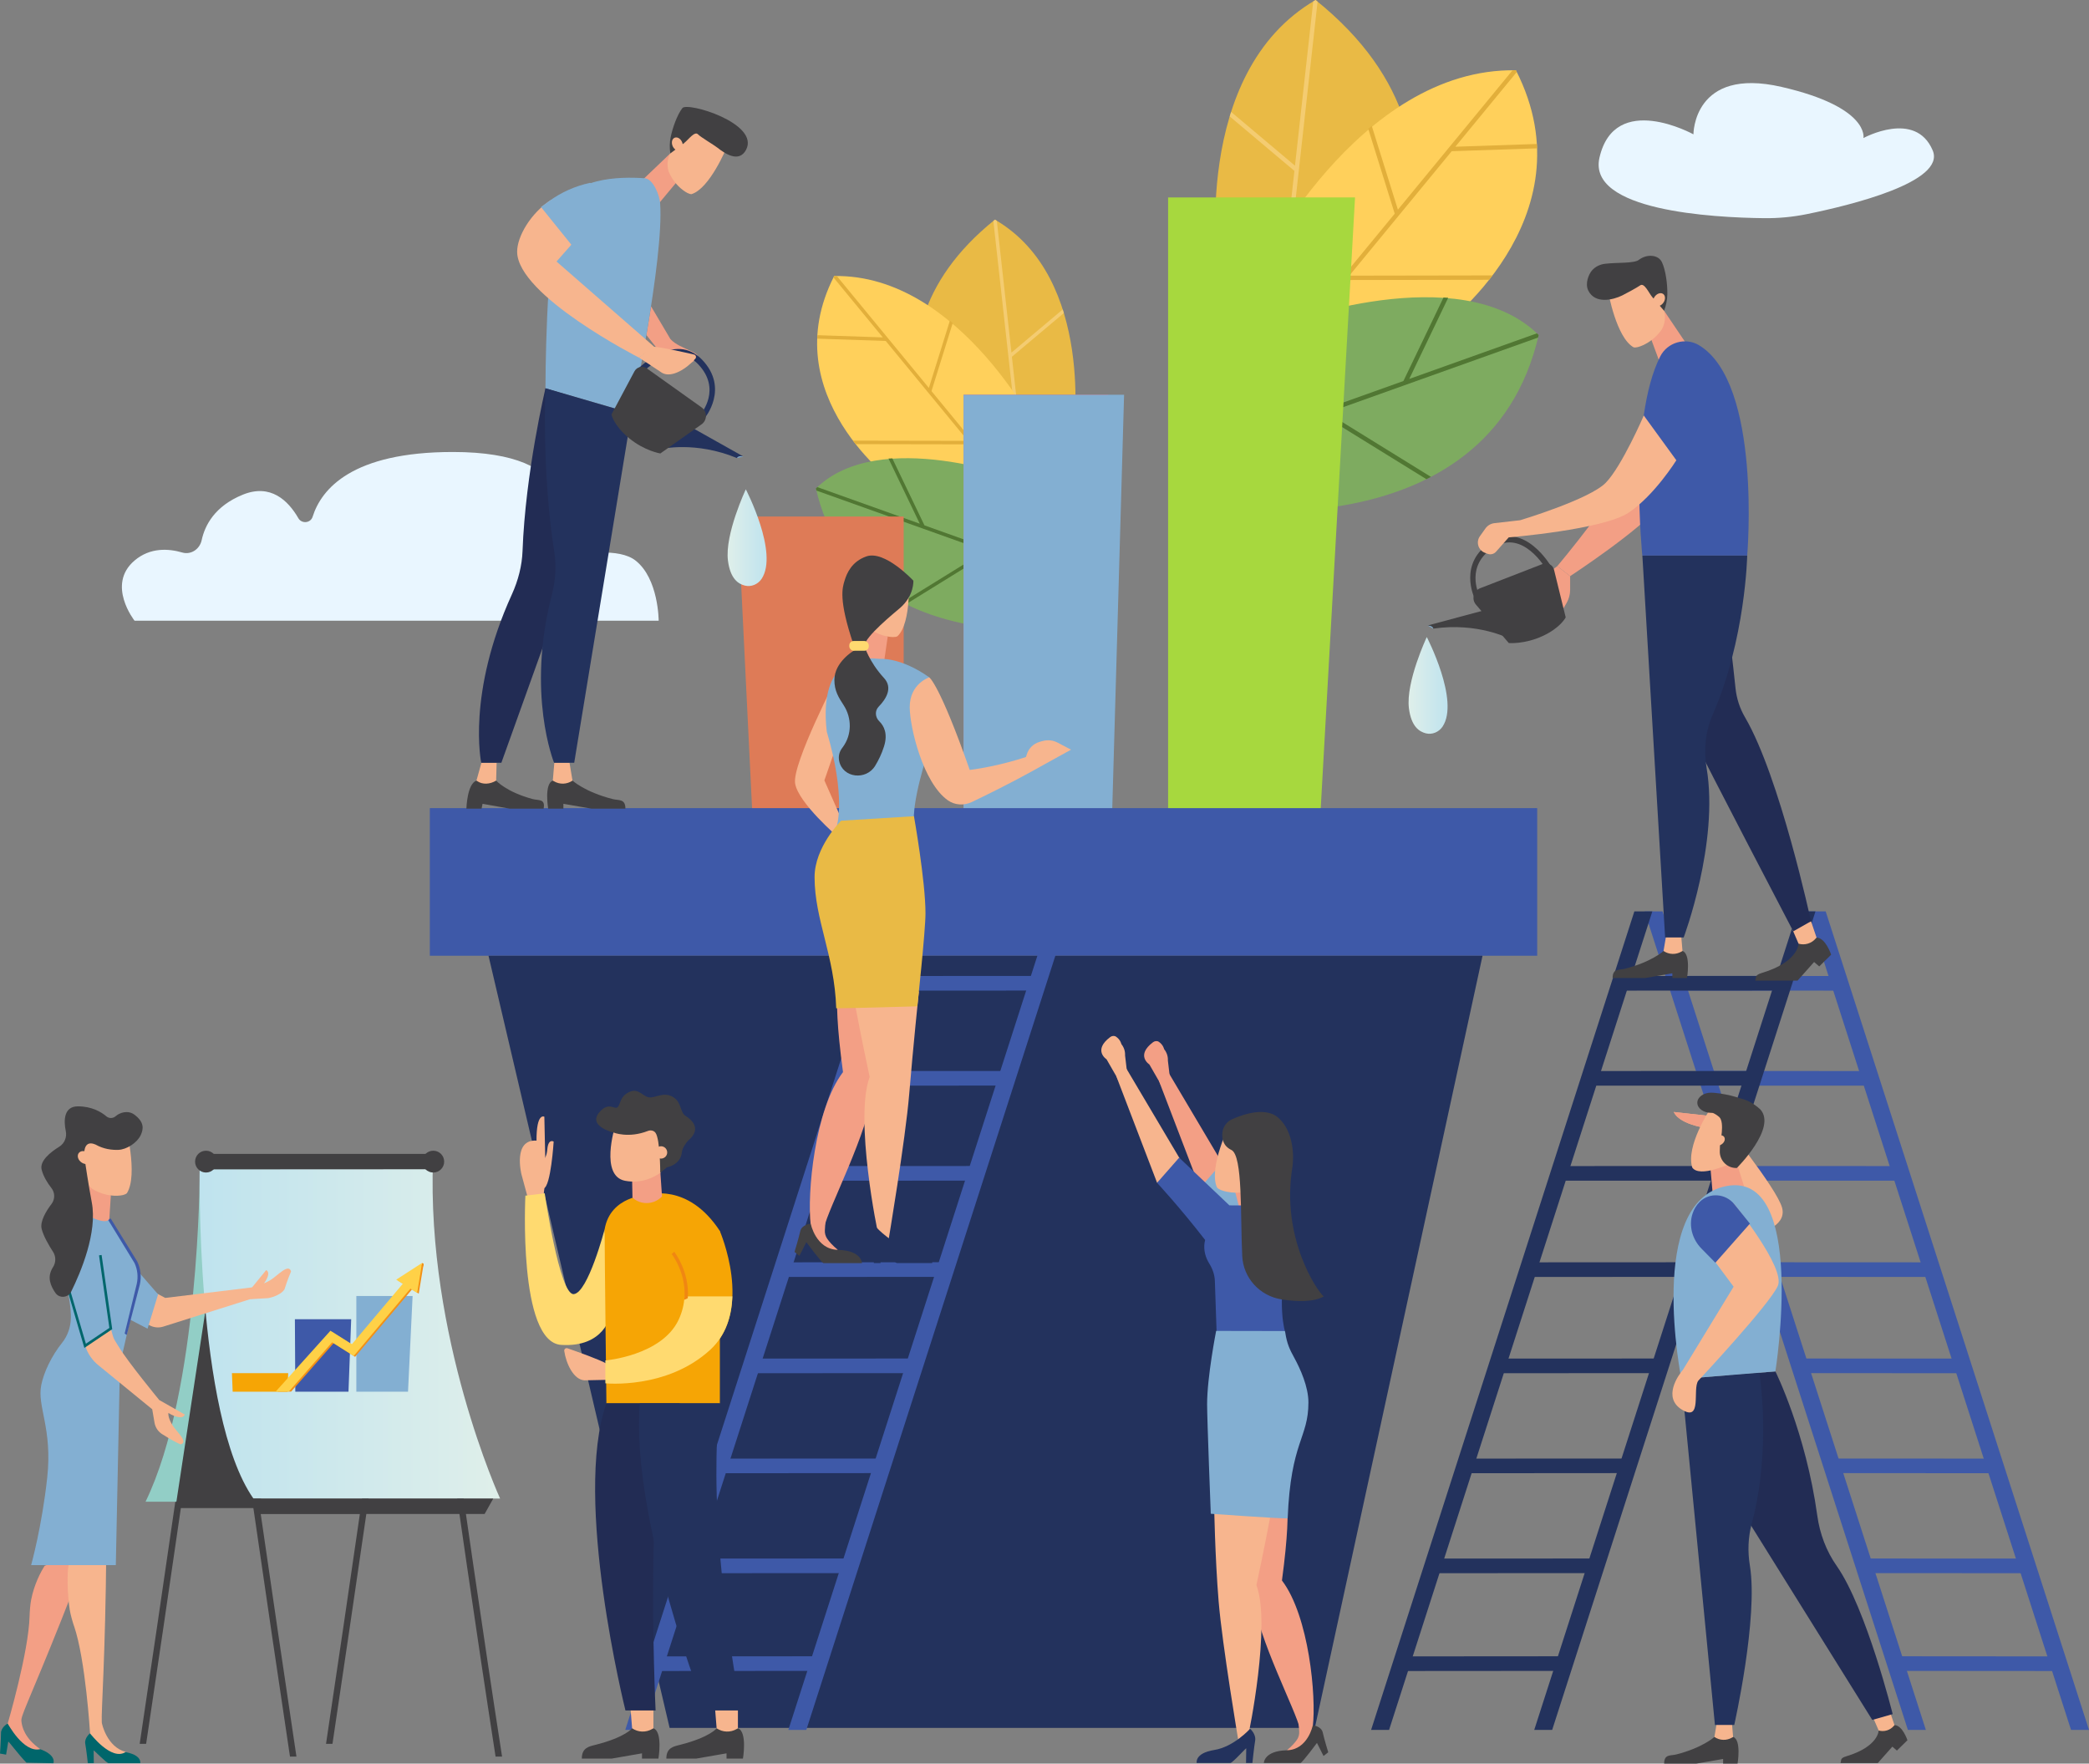 <?xml version="1.0" encoding="UTF-8"?><svg id="uuid-5574dc69-1c8a-415e-8e82-d24969896c81" xmlns="http://www.w3.org/2000/svg" xmlns:xlink="http://www.w3.org/1999/xlink" viewBox="0 0 511.32 431.66"><rect x="0" y="0" width="511.32" height="431.66" fill="#808080" stroke="none"/><defs><linearGradient id="uuid-8ea6b882-ee09-4e7d-89a4-196b91af93db" x1="344.78" y1="167.76" x2="354.33" y2="167.76" gradientUnits="userSpaceOnUse"><stop offset="0" stop-color="#dfefea"/><stop offset="1" stop-color="#bfe3ee"/></linearGradient><linearGradient id="uuid-4bfa1693-844c-4612-936d-05c95988e0f3" x1="178.09" y1="131.6" x2="187.64" y2="131.6" xlink:href="#uuid-8ea6b882-ee09-4e7d-89a4-196b91af93db"/><linearGradient id="uuid-ef432c7d-1c92-4364-9f6d-2fff8356c09e" x1="-2221.85" y1="324.95" x2="-2148.29" y2="324.95" gradientTransform="translate(-2099.44) rotate(-180) scale(1 -1)" xlink:href="#uuid-8ea6b882-ee09-4e7d-89a4-196b91af93db"/></defs><g id="uuid-242adaf6-74d5-494b-bfa9-b4182c4b8fc0"><g><g><g><path d="m298.1,65.98s-6.87-48.1,23.91-65.98c47.77,38.33,9.95,85.21,9.95,85.21l-33.87-19.23Z" style="fill:#e9ba45;"/><path d="m322.01,0c.17.13.33.27.49.4l-6.32,56.9,29.34-20.34c.06.39.12.78.17,1.18l-29.67,20.57-1.82,16.42-1.01-.57,3.64-32.73h0s-15.83-13.33-15.83-13.33c.11-.37.22-.74.34-1.11l15.63,13.16L321.44.35c.19-.12.38-.24.57-.35h0Z" style="fill:#f4cc71;"/></g><g><path d="m307.75,66.74s24.52-50.21,63.3-49.54c18.66,36.51-18.89,63.51-18.89,63.51l-41.26,9.63-3.14-23.6Z" style="fill:#ffd05b;"/><path d="m335.76,30.81l6.4,20.51,28.07-34.13c.27,0,.54,0,.81.01.07.14.14.29.21.43l-15.03,18.28,19.95-.67c.01.19.02.38.03.57l.02.5-20.89.7-25.06,30.46,35.05-.06c-.27.36-.55.72-.82,1.07l-35.1.06-17.79,21.63-.7.16.05-1.05,30.42-36.98-6.48-20.76c.29-.24.59-.49.89-.73Z" style="fill:#e2af3b;"/></g><g><path d="m313.99,79.32s43.33-16.43,62.63,2.68c-12.41,54.05-82.05,42.08-82.05,42.08l19.42-44.76Z" style="fill:#7eab60;"/><path d="m376.62,82c-.05.21-.1.41-.15.62l-51.58,18.42,25.36,15.68c-.37.19-.74.38-1.11.57l-25.53-15.78-20.15,7.19.83-1.43,39.22-14.01,9.81-20.43c.38.02.77.04,1.15.06l-9.53,19.86,31.25-11.16c.14.14.29.27.43.41h0Z" style="fill:#517733;"/></g></g><g><g><path d="m262.72,106.71s5.51-38.6-19.19-52.95c-38.34,30.76-7.99,68.38-7.99,68.38l27.18-15.43Z" style="fill:#e9ba45;"/><path d="m243.53,53.76c-.13.11-.26.21-.39.32l5.07,45.66-23.55-16.32c-.05.32-.1.63-.14.94l23.81,16.51,1.46,13.18.81-.46-2.92-26.27h0s12.71-10.69,12.71-10.69c-.09-.3-.18-.59-.27-.89l-12.55,10.56-3.58-32.26c-.15-.09-.3-.19-.46-.28h0Z" style="fill:#f4cc71;"/></g><g><path d="m254.98,107.32s-19.68-40.29-50.8-39.76c-14.98,29.3,15.16,50.97,15.16,50.97l33.11,7.73,2.52-18.94Z" style="fill:#ffd05b;"/><path d="m232.5,78.49l-5.14,16.46-22.53-27.39c-.22,0-.43,0-.65.01-.06.12-.11.23-.17.34l12.07,14.67-16.01-.54c0,.15-.01.3-.02.45v.4s16.75.56,16.75.56l20.11,24.45-28.13-.05c.22.29.44.58.66.86l28.17.05,14.28,17.36.56.13-.04-.84-24.41-29.68,5.2-16.66c-.24-.2-.47-.39-.71-.59Z" style="fill:#e2af3b;"/></g><g><path d="m249.97,117.42s-34.77-13.18-50.26,2.15c9.96,43.38,65.85,33.77,65.85,33.77l-15.58-35.92Z" style="fill:#7eab60;"/><path d="m199.71,119.57c.04.17.08.33.12.5l41.39,14.78-20.35,12.58c.3.16.59.31.89.45l20.49-12.67,16.17,5.77-.66-1.15-31.48-11.24-7.87-16.4c-.31.01-.62.03-.93.05l7.65,15.94-25.08-8.96c-.12.11-.23.22-.35.33h0Z" style="fill:#517733;"/></g></g><path d="m391.5,38.58c-2.99,13.01,27.68,14.68,40.32,14.82,3.5.04,6.99-.29,10.43-.99,10.69-2.17,34.09-7.86,30.81-15.6-4.23-9.99-16.95-3.02-16.95-3.02,0,0,1.6-7.54-20.05-12.52-21.64-4.98-21.56,11.61-21.56,11.61,0,0-19.24-10.64-23,5.7Z" style="fill:#e9f6ff;"/><g><polygon points="221.19 232.4 185.77 232.4 180.6 126.43 221.19 126.43 221.19 232.4" style="fill:#de7b57;"/><rect x="235.84" y="96.62" width="35.42" height="135.78" style="fill:#ea5768;"/><polygon points="271.26 232.4 235.84 232.4 235.84 96.62 275.14 96.62 271.26 232.4" style="fill:#83afd2;"/><polygon points="321.33 232.4 285.91 232.4 285.91 48.32 331.67 48.32 321.33 232.4" style="fill:#a7d83e;"/></g><path d="m161.2,151.92H32.93s-6.96-8.8,0-14.72c3.84-3.27,8.37-2.93,11.67-1.97,2.15.63,4.29-.82,4.76-3.01.78-3.62,3.18-8.35,10.09-11.15,6.79-2.75,11.09,1.45,13.58,5.77.82,1.42,3,1.21,3.49-.36,2.15-6.82,9.66-15.85,34.32-15.85,31.36,0,27.88,16.67,25.07,23.6-.49,1.2.54,2.45,1.81,2.18,4.84-1.03,13.82-2.37,17.84.79,5.66,4.44,5.66,14.72,5.66,14.72Z" style="fill:#e9f6ff;"/><g><rect x="105.21" y="197.8" width="271.05" height="36.13" style="fill:#3e59a8;"/><polygon points="362.88 233.92 321.83 422.92 163.9 422.92 119.57 233.92 362.88 233.92" style="fill:#23325d;"/></g><g><g><polygon points="511.32 423.42 446.87 223.07 442.48 223.07 506.92 423.42 511.32 423.42" style="fill:#3e59a8;"/><polygon points="471.39 423.42 406.94 223.07 402.55 223.07 466.99 423.42 471.39 423.42" style="fill:#3e59a8;"/><polygon points="466.88 285.41 466.88 288.99 425.51 288.97 424.8 285.39 466.88 285.41" style="fill:#3e59a8;"/><polygon points="458.33 262.15 458.33 265.73 416.95 265.71 416.24 262.13 458.33 262.15" style="fill:#3e59a8;"/><polygon points="451.25 238.89 451.25 242.47 409.88 242.45 409.17 238.87 451.25 238.89" style="fill:#3e59a8;"/><polygon points="474.41 308.97 474.41 312.55 433.04 312.53 432.33 308.95 474.41 308.97" style="fill:#3e59a8;"/><polygon points="481.49 332.53 481.49 336.11 440.11 336.09 439.41 332.51 481.49 332.53" style="fill:#3e59a8;"/><polygon points="488.8 357.01 490.48 360.59 449.1 360.56 448.39 356.99 488.8 357.01" style="fill:#3e59a8;"/><polygon points="496.56 381.48 498.23 385.06 456.86 385.04 456.15 381.46 496.56 381.48" style="fill:#3e59a8;"/><polygon points="503.82 405.42 505.5 409 464.12 408.97 463.42 405.39 503.82 405.42" style="fill:#3e59a8;"/></g><g><polygon points="340 423.42 404.44 223.07 400.04 223.07 335.6 423.42 340 423.42" style="fill:#23325d;"/><polygon points="379.92 423.42 444.37 223.07 439.97 223.07 375.53 423.42 379.92 423.42" style="fill:#23325d;"/><polygon points="380.04 285.41 380.04 288.99 421.41 288.97 422.12 285.39 380.04 285.41" style="fill:#23325d;"/><polygon points="388.59 262.15 388.59 265.73 429.96 265.71 430.67 262.13 388.59 262.15" style="fill:#23325d;"/><polygon points="395.66 238.89 395.66 242.47 437.04 242.45 437.74 238.87 395.66 238.89" style="fill:#23325d;"/><polygon points="372.5 308.97 372.5 312.55 413.87 312.53 414.58 308.95 372.5 308.97" style="fill:#23325d;"/><polygon points="365.43 332.53 365.43 336.11 406.8 336.09 407.51 332.51 365.43 332.53" style="fill:#23325d;"/><polygon points="358.11 357.01 356.44 360.59 397.81 360.56 398.52 356.99 358.11 357.01" style="fill:#23325d;"/><polygon points="350.36 381.48 348.68 385.06 390.06 385.04 390.76 381.46 350.36 381.48" style="fill:#23325d;"/><polygon points="343.09 405.42 341.42 409 382.79 408.97 383.5 405.39 343.09 405.42" style="fill:#23325d;"/></g></g><g><polygon points="157.43 423.42 221.88 223.07 217.48 223.07 153.04 423.42 157.43 423.42" style="fill:#3e59a8;"/><polygon points="197.36 423.42 261.81 223.07 257.41 223.07 192.96 423.42 197.36 423.42" style="fill:#3e59a8;"/><polygon points="197.48 285.41 197.48 288.99 238.85 288.97 239.56 285.39 197.48 285.41" style="fill:#3e59a8;"/><polygon points="206.03 262.15 206.03 265.73 247.4 265.71 248.11 262.13 206.03 262.15" style="fill:#3e59a8;"/><polygon points="213.1 238.89 213.1 242.47 254.48 242.45 255.18 238.87 213.1 238.89" style="fill:#3e59a8;"/><polygon points="189.94 308.97 189.94 312.55 231.31 312.53 232.02 308.95 189.94 308.97" style="fill:#3e59a8;"/><polygon points="182.87 332.53 182.87 336.11 224.24 336.09 224.95 332.51 182.87 332.53" style="fill:#3e59a8;"/><polygon points="175.55 357.01 173.88 360.59 215.25 360.56 215.96 356.99 175.55 357.01" style="fill:#3e59a8;"/><polygon points="167.79 381.48 166.12 385.06 207.5 385.04 208.2 381.46 167.79 381.48" style="fill:#3e59a8;"/><polygon points="160.53 405.42 158.86 409 200.23 408.97 200.94 405.39 160.53 405.42" style="fill:#3e59a8;"/></g><g><g><path d="m384.32,141.02s17.51-11.49,21.75-17.19c4.25-5.7,6.82-33.69-1.47-18.41-8.28,15.28-23.43,33.15-23.43,33.15l3.15,2.45Z" style="fill:#f39f85;"/><path d="m384.32,141.02v3.33c0,1.14-.3,2.26-.87,3.24l-2.27,3.91-2.1-11.36,2.1-1.57,3.15,2.45Z" style="fill:#f39f85;"/><g><polygon points="403.81 82.11 406.5 89.36 414.03 86.02 407.31 76.05 403.81 82.11" style="fill:#f39f85;"/><path d="m402.16,84.49c-.87.4-1.73.66-2.31.52-4.24-2.39-6.19-13.48-6.19-13.48l3.14-3.61,6.57.67,3.48,6.37c.93,1.7.91,3.78-.04,5.59h0c-1.15,1.68-2.75,3.07-4.65,3.94Z" style="fill:#f7b58e;"/><path d="m404.39,72.67c-.81-.96-1.91-3.55-2.93-2.82-.75.53-3.47,2.01-4.41,2.47-2.23,1.09-6.64,2.17-8.3-1.22-.83-1.7.1-3.97.93-4.92.81-.93,1.98-1.48,3.21-1.62,2.88-.35,7.07-.05,8.24-.95,1.97-1.51,4.78-1.3,5.66.57.94,2,1.37,5.49,1.32,7.87-.03,1.37-.3,2.73-.8,4.01h0l-2.92-3.39Z" style="fill:#414042;"/><path d="m406.77,71.8c-.71-.2-1.6.34-1.99,1.21-.39.86-.12,1.72.59,1.91.71.2,1.6-.34,1.99-1.21.39-.86.12-1.72-.59-1.91Z" style="fill:#f7b58e;"/></g><polygon points="349.44 153.1 350.84 153.87 350.84 153.1 349.44 153.1" style="fill:#83afd2;"/><path d="m369.3,156.27s-7.57-3.98-18.47-2.41c-.16-.74-1.4-.76-1.4-.76l14.69-3.95,5.17,7.12Z" style="fill:#414042;"/><path d="m360.89,146.32c-.04-.09-4.08-8.54,4.12-13.69,8.18-5.13,14.6,5.92,14.66,6.03l-1.14.8c-.23-.41-5.8-9.97-12.87-5.53-7.06,4.43-3.75,11.38-3.61,11.67l-1.18.72Z" style="fill:#414042;"/><path d="m415.87,84.5c15.42,9.31,11.79,51.49,11.79,51.49h-25.67s-3.46-33.17,4.37-48.73c1.75-3.48,6.18-4.77,9.51-2.76Z" style="fill:#3e59a8;"/><path d="m383.23,151.1l-2.85-11.63c-.3-1.22-1.6-1.9-2.77-1.44l-15.33,5.95c-1.63.63-2.15,2.69-1.01,4.02l8.03,9.39s3.84.35,8.3-1.72c4.46-2.07,5.64-4.58,5.64-4.58Z" style="fill:#414042;"/><g><path d="m440.23,230.98s-.02,4.48-9.01,7.17c-1.85.55-1.25,1.1-1.59,1.87h10.35l4.05-4.56,1.26,1.08,2.92-2.87s-1.36-4.16-3.59-4.19c-1.84.63-4.39,1.5-4.39,1.5Z" style="fill:#414042;"/><path d="m438.55,227.1l1.68,3.88h0c1.53.44,3.18-.06,4.21-1.28l.19-.22-1.36-3.99-4.71,1.61Z" style="fill:#f7b58e;"/></g><path d="m415.99,183.53c0,.49,22.94,44.42,22.94,44.42l4.34-2.46s-7.59-35.32-16.15-49.93c-1.27-2.17-2.06-4.59-2.32-7.1-1.52-14.55-2.55-20.28-2.55-20.28l-9.09,33.03,2.82,2.31Z" style="fill:#222c54;"/><path d="m410.32,112.65s-5.37,8.62-11.67,12.82c-6.29,4.19-29.36,6.06-29.36,6.06l-3.12,3.52c-.51.57-1.32.77-2.03.51l-.66-.25c-1.65-.61-2.27-2.63-1.25-4.06l1.36-1.91c.51-.72,1.31-1.19,2.19-1.29l6.31-.72s17.01-5.1,20.97-9.19c3.96-4.09,9.29-16.44,9.29-16.44l7.97,10.96Z" style="fill:#f7b58e;"/><g><path d="m407.19,232.76s-2.89,2.68-9.46,4.35c-1.45.37-3.01-.12-3.01,2.27h7.98l6.64-1.15v1.15h3.59s1-5.86-1.1-6.62h-4.64Z" style="fill:#414042;"/><path d="m407.89,228.55l-.71,4.21h0c1.31.91,3.03.96,4.39.15l.25-.15-.36-4.21h-3.58Z" style="fill:#f7b58e;"/></g><path d="m402,136l5.57,93.46h4.54s8.7-23.2,5.61-41.49c-.75-4.43-.29-8.98,1.51-13.1,8.02-18.33,8.43-38.87,8.43-38.87h-25.67Z" style="fill:#23325d;"/></g><path d="m349.23,155.93s-5.19,11.01-4.37,17.45c.58,4.53,2.6,5.72,4.15,6.11,1.55.39,3.19-.31,4.08-1.64,4.25-6.34-3.86-21.93-3.86-21.93Z" style="fill:url(#uuid-8ea6b882-ee09-4e7d-89a4-196b91af93db);"/></g><g><g><path d="m170.27,88.07c2.54-1.73-3.84-2.43-6.18-5.09l-4.73-7.99-1.14,7.03,3.61,4.52s3.47,2.39,3.66,4.04c.05.46,4.4-2.24,4.78-2.51Z" style="fill:#f39f85;"/><g><g><path d="m121.44,191.06s2.45,2.78,8.95,4.52c1.43.38,3.15-.13,2.67,2.35h-8.29l-6.66-1.19-.23,1.19h-3.72s.15-6.09,2.47-6.87h4.82Z" style="fill:#414042;"/><path d="m121.56,186.69l-.12,4.37h0c-1.54.94-3.34,1-4.59.15l-.23-.15,1.22-4.37h3.71Z" style="fill:#f7b58e;"/></g><path d="m153.4,101.18l-30.68,85.51h-4.93s-3.59-16.85,7.5-41.2c1.57-3.45,2.48-7.07,2.61-10.59.7-19.32,5.62-39.87,5.62-39.87l19.89,6.14Z" style="fill:#222c54;"/><g><polygon points="166.12 43.97 160.89 50.25 155.68 45.56 164.07 37.54 166.12 43.97" style="fill:#f39f85;"/><path d="m167.19,46.55c.74.55,1.5.98,2.07.97,4.49-1.38,8.61-11.44,8.61-11.44l-2.22-4.05-6.33-.72-4.59,5.29c-1.23,1.41-1.64,3.37-1.11,5.28h0c.74,1.82,1.96,3.47,3.57,4.67Z" style="fill:#f7b58e;"/><path d="m167.52,34.95c.96-.74,2.53-2.96,3.34-2.06.6.65,3.93,2.61,4.72,3.24,1.88,1.49,5.3,3.78,7.02.56,3.46-6.5-14.37-11.82-15.58-10.23-1.3,1.69-2.42,4.9-2.87,7.15-.26,1.3-.28,2.63-.07,3.94h0l3.45-2.59Z" style="fill:#414042;"/><path d="m165.45,33.64c.71-.04,1.44.65,1.63,1.55.19.89-.24,1.64-.95,1.68s-1.44-.65-1.63-1.55c-.19-.89.24-1.64.95-1.68Z" style="fill:#f7b58e;"/></g><g><path d="m140.13,191.06s3,2.78,9.83,4.52c1.5.38,3.12-.13,3.12,2.35h-8.29l-6.89-1.19v1.19h-3.72s-1.04-6.09,1.14-6.87h4.82Z" style="fill:#414042;"/><path d="m139.4,186.69l.73,4.37h0c-1.36.94-3.14,1-4.56.15l-.26-.15.37-4.37h3.71Z" style="fill:#f7b58e;"/></g><path d="m161.59,49.77c-.14-2.01-1.75-6.01-3.76-6.14-6.14-.42-18.31-.33-21.01,8.43-3.31,10.75-3.31,42.97-3.31,42.97l21.08,6.14s7.97-37.84,6.99-51.4Z" style="fill:#83afd2;"/><path d="m154.59,101.18l-14.04,85.51h-4.93s-6.87-16.85-.52-41.2c.9-3.45,1.11-7.07.55-10.59-3.06-19.32-2.14-39.87-2.14-39.87l21.08,6.14Z" style="fill:#23325d;"/><path d="m138.89,51.21c.17,2.41,2.08,4.88,2.16,7.27,0,.08-4.83,5.53-4.83,5.53l23.86,20.82-3.66,2.71s-29.84-15.19-29.84-25.94c0-3.71,3.29-9.45,8.38-12.73.63,1.56,2.22,2.73,3.93,2.34Z" style="fill:#f7b58e;"/><path d="m140.74,61l-8.33-10.33,1.97-1.43c3-2.18,6.42-3.71,10.05-4.49l4.27,2.01-7.96,14.25Z" style="fill:#83afd2;"/></g></g><g><polygon points="181.92 111.72 180.37 112.12 180.56 111.38 181.92 111.72" style="fill:#83afd2;"/><path d="m161.88,109.9s8.31-1.99,18.49,2.21c.33-.68,1.54-.4,1.54-.4l-13.26-7.45-6.77,5.63Z" style="fill:#23325d;"/><path d="m172.49,102.33c.06-.07,6.05-7.27-.63-14.28-6.67-6.99-15.61,2.14-15.7,2.24l.9,1.05c.33-.34,8.07-8.23,13.83-2.19,5.75,6.04.83,11.95.62,12.2l.97.98Z" style="fill:#23325d;"/><path d="m149.66,101.46l5.63-10.57c.59-1.11,2.02-1.44,3.04-.72l13.39,9.54c1.43,1.02,1.42,3.14,0,4.15l-10.09,7.13s-3.81-.6-7.62-3.71-4.34-5.82-4.34-5.82Z" style="fill:#414042;"/></g><path d="m156.43,87.54l5.64,3.73c2.4,1.34,6.13-1.15,8.14-3.49.3-.35.12-.9-.33-1-2.36-.55-8.47-1.93-10.26-1.95l-3.19,2.71Z" style="fill:#f7b58e;"/></g><g><path d="m205.15,165.16s-11.33,21.81-10.53,26.61c.8,4.8,10.53,13.13,10.53,13.13l1.57-2.72-4.94-11.17,6.36-18.34-3-7.51Z" style="fill:#f7b58e;"/><polygon points="217.29 155.8 216.38 162.05 210.83 162.05 210.26 152.46 217.29 155.8" style="fill:#f39f85;"/><path d="m227.45,183.38v-17.6c-7.12-5.04-12.16-4.51-12.16-4.51-1.25-.13-1.51-.13-3.18-.13-.05,0-11.93-.88-9.74,17.94,4.74,16,2.46,23.05,2.46,23.05,0,0,12.41,5.06,19.34,1.49-1.74-4,1.47-14.99,3.21-20.32.01.02.03.06.05.08Z" style="fill:#83afd2;"/><path d="m208.94,159.28s-4.71,2.77-4.71,7.14c0,2.71,1.06,4.32,2.29,6.22,2.02,3.14,2,7.23-.23,10.23-.03.04-.07.09-.1.13-.84,1.09-1.01,2.22-.78,3.29.87,4.15,6.59,4.78,8.8,1.15.81-1.33,1.6-2.92,2.17-4.75.97-3.07.02-5-1.17-6.16-1.01-.98-1.12-2.57-.14-3.57,1.78-1.83,3.54-4.58,1.31-7-3.73-4.07-4.8-7.87-4.8-7.87l-2.63,1.19Z" style="fill:#414042;"/><path d="m198.43,299.81l3.33.58c.69-4.12,11.03-23.68,11.87-33.83.93-11.27,3.55-23.82,3.55-23.82l-11.12-3.31s-2.82,0,.28,22.98c-6.95,9.13-8.82,29.84-7.9,37.41Z" style="fill:#f39f85;"/><g><path d="m222.4,141.07l-10.26-.49-1.83,7.07c-.03.1-.04.2-.06.3.16.1.32.2.47.31.03.02.05.04.07.06.02.02.05.03.07.05,1.87,1.35,2.64,3.65,2.5,5.9,1.19.73,2.51,1.27,3.91,1.52.95.17,1.86.22,2.4-.06,3.57-3.37,2.71-14.68,2.71-14.68Z" style="fill:#f7b58e;"/><path d="m208.91,157.78c2.67.3-1.57,0,2.67.3.12-2.25,7.35-8.09,8.73-9.28,3.51-3.03,3.25-6.68,3.25-6.68,0,0-6.99-7.53-11.51-5.93-3.54,1.25-4.77,4.05-5.34,5.97-.5,1.68-1.54,4.55,2.21,15.62Z" style="fill:#414042;"/></g><path d="m206.62,231.06s2.61,15.72,6.25,32.53c-3.8,10.15,1.99,38.48,2.1,38.38.44-.41,2.43,2.05,2.43,2.05,0,0,4.22-25,5.15-36.27.93-11.27,2.36-25.02,2.36-25.02l-18.29-11.66Z" style="fill:#f7b58e;"/><path d="m214.49,300.38s-1.58,1.34-1.29,3.05c.29,1.71.7,5.72.7,5.72h1.63l-.05-3.74c0-.24,3.49,3.74,4.08,3.74h8.61s.57-2.52-4.49-3.33c-5.06-.81-9.2-5.44-9.2-5.44Z" style="fill:#23325d;"/><rect x="207.88" y="156.89" width="4.77" height="2.39" rx="1.07" ry="1.07" style="fill:#ffda70;"/><path d="m223.71,199.78s2.82,15.87,2.82,23.77c0,4.34-2,22.76-2,22.76,0,0-16.5.48-19.85.48-.43-13.06-5.3-21.66-5.3-32.11,0-7.37,6.49-13.8,6.49-13.8l17.84-1.1Z" style="fill:#e9ba45;"/><path d="m255.17,181.37l-.74.22c-1.5.44-2.67,1.6-3.12,3.1l-.18.59s-6.51,2.25-13.77,3.17c-7.4-21.07-9.91-22.66-9.91-22.66,0,0-4.78,1.52-4.78,7.29,0,4.84,3.23,18.55,9.38,22.84,1.7,1.18,3.93,1.28,5.79.4,9.88-4.7,16.86-8.71,16.86-8.71l7.46-4.12-3.3-1.73c-1.14-.6-2.47-.73-3.7-.37Z" style="fill:#f7b58e;"/><g><path d="m202.13,297.54l-.23,3.57c-.05.75.16,1.49.59,2.11.47.68,1.27,1.62,2.59,2.69-2.5.8-4.77-2-5.96-3.86-.58-.91-.81-1.99-.65-3.06l.42-2.81,3.24,1.35Z" style="fill:#f39f85;"/><path d="m198.43,299.5s-2.2.2-2.56,1.87-1.4,5.05-1.4,5.05l1.2.96,1.69-3.35s3.63,4.9,4.21,5.14h9.4s0-3.11-5.88-3.25c-5.42-.13-6.65-6.41-6.65-6.41Z" style="fill:#414042;"/></g></g><path d="m182.55,119.77s-5.19,11.01-4.37,17.45c.58,4.53,2.6,5.72,4.15,6.11,1.55.39,3.19-.31,4.08-1.64,4.25-6.34-3.86-21.93-3.86-21.93Z" style="fill:url(#uuid-4bfa1693-844c-4612-936d-05c95988e0f3);"/><g><g><polygon points="283.72 264.7 293.7 290.77 299.99 286.09 285.94 262.4 283.72 264.7" style="fill:#f39f85;"/><path d="m284.96,256.82c.63.78.95,1.76.9,2.75l.44,3.76-.51.58-1.77,1.57c.06-.78.15,0,.15,0l-2.84-4.94s-3.43-2.2.9-5.45c.41-.31.99-.38,1.42-.09,1.08.72,1.3,1.81,1.3,1.81Z" style="fill:#f39f85;"/><path d="m305.74,309.6c-7.16-9.61-12.04-18.83-12.04-18.83l5.41-6.16,6.63,7.73v17.25Z" style="fill:#83afd2;"/></g><path d="m321.32,422.58l-3.18.55c-.66-3.94-10.54-22.62-11.34-32.32-.89-10.77-3.39-22.76-3.39-22.76l10.63-3.16s2.69,0-.26,21.95c6.64,8.72,8.43,28.51,7.55,35.74Z" style="fill:#f39f85;"/><path d="m313.5,356.9s-2.5,15.02-5.97,31.08c3.63,9.7-1.9,36.76-2,36.66-.42-.39-2.33,1.96-2.33,1.96,0,0-4.03-23.88-4.92-34.65-.89-10.77-1.11-23.9-1.11-23.9l16.33-11.14Z" style="fill:#f7b58e;"/><path d="m305.98,423.13s1.51,1.28,1.24,2.92c-.28,1.64-.67,5.46-.67,5.46h-1.56l.05-3.57c0-.23-3.34,3.57-3.9,3.57h-8.23s-.55-2.41,4.29-3.18c4.83-.77,8.78-5.2,8.78-5.2Z" style="fill:#23325d;"/><g><path d="m317.78,420.41l.22,3.41c.05.72-.15,1.43-.56,2.02-.45.65-1.21,1.55-2.47,2.57,2.39.77,4.56-1.91,5.69-3.69.55-.87.77-1.9.62-2.92l-.4-2.68-3.09,1.29Z" style="fill:#f39f85;"/><path d="m321.32,422.28s2.1.19,2.45,1.78c.35,1.6,1.34,4.83,1.34,4.83l-1.15.91-1.61-3.2s-3.47,4.68-4.02,4.91h-8.98s0-2.97,5.62-3.11c5.18-.12,6.36-6.12,6.36-6.12Z" style="fill:#414042;"/></g><polygon points="273.24 263.44 283.22 289.51 289.51 284.83 275.46 261.14 273.24 263.44" style="fill:#f7b58e;"/><polygon points="303.41 295.9 309.84 295.9 307.28 288.34 302.25 291.43 303.41 295.9" style="fill:#f39f85;"/><path d="m294.87,304.02c.03-.19.08-.35.11-.52-6.37-8.21-11.77-13.99-11.77-13.99l5.41-6.16,12.3,11.68,3.61.02s4.87-3.22,9.13,1.17c1.56,1.6,2.59,5.95,1.55,10.55-2.86,12.68-.62,19.38-.62,19.38l-16.59,6.18s-.38-11.02-.64-18.76c0,0,0-.02,0-.03-.05-1.51-.55-2.95-1.35-4.23-.91-1.48-1.49-3.28-1.15-5.3Z" style="fill:#3e59a8;"/><path d="m301.16,274.76l10.54,3.69-1.04,7.87c-.01.11-.04.22-.07.33-.2.04-.4.07-.61.12-.03,0-.06.02-.1.03-.03,0-.06.01-.1.02-2.43.6-4.15,2.61-4.93,4.93-1.5.25-3.05.25-4.56-.06-1.03-.21-1.97-.54-2.4-1.03-2.22-4.85,3.25-15.9,3.25-15.9Z" style="fill:#f7b58e;"/><path d="m301.4,281.46c2.84,1.39,2.17,16.02,2.66,25.98.26,5.36,4.28,9.74,9.58,10.59,3.76.6,7.88.71,10.37-.71-1.65-1.35-10.51-14.39-7.67-31.67.37-2.27.42-8.61-3.41-12.04-3.09-2.77-8.56-.91-11.33.32-1.33.59-2.24,1.84-2.4,3.28-.16,1.48.16,3.26,2.19,4.25Z" style="fill:#414042;"/><path d="m297.67,325.77s-2.21,11.24-2.21,17.93c0,3.67.9,26.81.9,26.81,0,0,15.76,1.14,18.82,1.14.76-18.96,5.08-19.55,5.08-28.39,0-3.84-1.97-8.19-3.48-10.96-1.09-1.99-1.77-3.38-2.19-6.15l-.1-.36-16.82-.03Z" style="fill:#83afd2;"/></g><g><path d="m35.78,426.82h-1.59c2.91-19.34,5.74-38.78,8.48-57.61,1.85-12.68,3.76-25.78,5.68-38.77l1.55.23c-1.92,12.99-3.83,26.09-5.68,38.77-2.73,18.76-5.56,38.12-8.45,57.38Z" style="fill:#414042;"/><path d="m81.39,426.82h-1.59c2.91-19.34,5.74-38.78,8.48-57.61,1.85-12.68,3.76-25.78,5.68-38.77l1.55.23c-1.92,12.99-3.83,26.09-5.68,38.77-2.73,18.76-5.56,38.12-8.45,57.38Z" style="fill:#414042;"/><path d="m35.62,367.57c13.25-27.27,13.26-80.55,13.26-80.55l12.56,80.55h-25.81Z" style="fill:#92cec6;"/><path d="m121.3,429.95c-4.84-31.24-9.16-61.4-13.71-93.29l-1.53-3.47,1.55-.22,1.53,3.47c4.57,31.97,8.89,62.19,13.75,93.51h-1.59Z" style="fill:#414042;"/><path d="m70.98,429.95c-2.93-19.45-5.78-39.02-8.54-57.97-1.85-12.68-3.76-25.8-5.68-38.79l1.55-.23c1.92,12.99,3.83,26.11,5.68,38.79,2.77,19.02,5.63,38.66,8.57,58.19h-1.59Z" style="fill:#414042;"/><polygon points="42.94 369.12 52.25 307.84 64.67 364.77 63.04 369.12 42.94 369.12" style="fill:#414042;"/><path d="m105.99,283.82c-12.19-2.05-57.11.99-57.11.99,0,0-1.25,61.38,13.15,81.98,14.68.01,60.38,0,60.38,0,0,0-18.07-39.49-16.42-82.97Z" style="fill:url(#uuid-ef432c7d-1c92-4364-9f6d-2fff8356c09e);"/><polygon points="120.73 366.8 118.62 370.56 62.43 370.58 61.65 366.8 120.73 366.8" style="fill:#414042;"/><polygon points="105.89 282.43 105.33 286.19 49.14 286.22 48.88 282.43 105.89 282.43" style="fill:#414042;"/><path d="m53.09,284.32c0,1.47-1.19,2.67-2.67,2.67s-2.67-1.19-2.67-2.67,1.19-2.67,2.67-2.67,2.67,1.19,2.67,2.67Z" style="fill:#414042;"/><path d="m108.72,284.32c0,1.47-1.19,2.67-2.67,2.67s-2.67-1.19-2.67-2.67,1.19-2.67,2.67-2.67,2.67,1.19,2.67,2.67Z" style="fill:#414042;"/></g><g><path d="m133.47,283.87c.54,1.19.62,2.55.23,3.8l-.69,4.93-.85.57-3.15,1.3c.34-.97,0-1.97,0-1.97l-1.38-5.09s-2.15-8.6,3.69-8.23c-.03-7,1.92-5.85,1.92-5.85l.13,6.05.1,4.5Z" style="fill:#f7b58e;"/><path d="m147.99,300.9s-4.08,15.57-7.56,15.85c-3.48.28-7.1-24.67-7.1-24.67l-4.73.57s-1.84,35.88,8.78,36.53c10.62.65,12.02-7.28,12.02-7.28l-1.4-21Z" style="fill:#ffda70;"/><path d="m148.43,343.48h27.77v-42.18c-7.93-12.11-17.82-8.81-17.82-8.81,0,0-8.99.16-10.39,8.41,0,5.97.44,42.58.44,42.58Z" style="fill:#f6a505;"/><path d="m161.63,286.89l.41,5.96-.2.19c-1.96,1.86-5.02,1.91-7.03.1h0l-.09-4.49,6.9-1.76Z" style="fill:#f39f85;"/><g><path d="m163.81,274.43l-.5,9.86c-.98-.04-1.56,1.01-1.37,1.94-.1.22-.16.47-.16.73-1.7,1.22-4.8,2.81-8.78,2.05-6.24-1.19-2.47-13.25-2.47-13.25l13.29-1.31Z" style="fill:#f7b58e;"/><path d="m166.94,281.83c.05-.72,1.03-2.26,1.58-2.73,3.53-3.06.37-5.28-.75-6-1.24-.8-1-3.04-2.6-4.3-2.45-1.92-4.81.07-6.38-.22-1.57-.29-2.54-2.38-4.83-1.27-2.28,1.11-2.03,2.9-2.76,3.65-.73.76-2.07-1.33-4.3,1.05-3.39,3.63,3.25,5.18,3.25,5.18,0,0,3.63,1.5,8.44-.38.66-.26,1.44-.12,1.86.46,1.15,1.57,1.16,9.79,1.16,9.79l1.6-1.33s3.5-.58,3.71-3.89Z" style="fill:#414042;"/><path d="m163.2,282.64c-.32.77-1.2,1.14-1.97.83-.77-.32-1.14-1.2-.83-1.97.32-.77,1.2-1.14,1.97-.83.77.32,1.14,1.2.83,1.97Z" style="fill:#f7b58e;"/></g><g><path d="m154.73,423.01s-1.57,2.17-8.94,4.05c-1.62.41-3.38.7-3.38,3.38h7.28l7.45-1.29v1.29h4.02s1.12-6.58-1.23-7.42h-5.2Z" style="fill:#414042;"/><path d="m154.34,418.29l.38,4.72h0c1.47,1.02,3.39,1.08,4.93.17l.28-.17v-4.72h-5.59Z" style="fill:#f7b58e;"/></g><g><path d="m175.42,423.01s-1.57,2.17-8.94,4.05c-1.62.41-3.38.7-3.38,3.38h7.28l7.45-1.29v1.29h4.02s1.12-6.58-1.23-7.42h-5.2Z" style="fill:#414042;"/><path d="m175.03,418.29l.38,4.72h0c1.47,1.02,3.39,1.08,4.93.17l.28-.17v-4.72h-5.59Z" style="fill:#f7b58e;"/></g><path d="m176.19,301.3s8.32,19.21-2.3,29.02c-10.62,9.81-25.04,8.14-25.04,8.14v-5.53s13.03-1.1,17.21-9.81c4.18-8.71-1.67-16.25-1.67-16.25" style="fill:#f6a505;"/><path d="m149.7,337.71l-6.65.14c-2.7-.15-4.5-4.18-4.94-7.18-.07-.45.37-.81.8-.66,2.26.78,8.06,2.84,9.56,3.77l1.23,3.93Z" style="fill:#f7b58e;"/><path d="m148.43,343.48c-8.28,23.39,4.66,75.17,4.66,75.17h7.38s-3.48-73.43,6.13-75.17h-18.17Z" style="fill:#222c54;"/><path d="m167.54,317.31c-.09,1.82-.51,3.78-1.48,5.81-4.18,8.71-17.89,9.87-17.89,9.87v5.59s15.1,1.56,25.72-8.25c3.85-3.56,5.2-8.35,5.37-13.02h-11.72Z" style="fill:#ffda70;"/><path d="m167.48,318.15c.29-.13.58-.26.87-.4.5-6.44-3.26-11.29-3.31-11.35l-.65.52c.05.06,3.8,4.9,3.09,11.23Z" style="fill:#f08712;"/><path d="m132.19,284.61s1.53-.46,1.77-3.26c.24-2.8,1.56-1.93,1.56-1.93,0,0-.69,11.02-2.44,11.44-1.76.41-.89-6.25-.89-6.25Z" style="fill:#f7b58e;"/><path d="m156.6,343.48c-2.26,28.68,16.06,75.17,16.06,75.17h8.77s-5.96-29.73-6.08-57.63c-.03-6.04.22-11.99.86-17.54h-19.6Z" style="fill:#23325d;"/></g><g><g><path d="m1.89,421.85s-1.66.88-1.65,2.38c0,1.5-.24,4.97-.24,4.97l1.49.27.53-3.18c.04-.21,2.67,3.36,4.46,5.15l6.59.13s.91-2.05-3.6-3.57c-4.51-1.53-7.58-6.14-7.58-6.14Z" style="fill:#00666b;"/><path d="m7.24,395.55c.03-1.11.17-2.93.39-4.02.76-3.83,2.34-6.76,3.29-8.27,1.62-.6,3.16-1.35,4.81-2,1.73-.68,3.59-1.12,5.84-1.66-.08.22-.16.44-.25.67-9.65,25.46-15.04,37.02-15.88,39.75-.13.42-.25.83-.2,1.27.14,1.32.75,4.15,4.62,6.83-4.11,1.02-7.97-6.28-7.97-6.28,0,0,5.15-17.54,5.35-26.3Z" style="fill:#f39f85;"/></g><polygon points="27.13 292.6 26.69 299.52 19.93 298.12 20.74 288.72 27.13 292.6" style="fill:#f39f85;"/><path d="m28.68,292.67c.99-.03,1.9-.19,2.38-.62,2.85-4.54-.4-16.77-.4-16.77l-10.33,1.85-.33,8.2c-.09,2.19.87,4.29,2.58,5.65h0c1.83,1.13,3.95,1.75,6.1,1.69Z" style="fill:#f7b58e;"/><path d="m22.03,424.26s-1.42,1.12-1.16,2.54c.26,1.42.63,4.76.63,4.76h1.46l-.04-3.11c0-.2,3.14,3.11,3.67,3.11h7.74s.51-2.1-4.03-2.77c-4.54-.67-8.26-4.53-8.26-4.53Z" style="fill:#00666b;"/><path d="m18.11,397.98c-.36-1.05-.85-2.8-1.03-3.91-.62-3.85-.67-9.25-.3-10.99,1.31-1.12,3.02-.26,4.34-1.44,1.38-1.24,2.98-2.3,4.9-3.58,0,.24,0,.47,0,.71-.22,27.22-1.27,39.94-1.11,42.79.02.44,1.31,6.06,5.87,7.24-3.5,2.38-8.74-4.55-8.74-4.55,0,0-1.08-17.99-3.92-26.28Z" style="fill:#f7b58e;"/><path d="m26.76,298.34l6.49,10.6c.8,1.68,1.01,3.59.59,5.4l-4.12,18.1c-.24,1.05-.37,2.12-.39,3.2l-.98,47.44H7.62s2.63-9.36,3.94-21.45c1.31-12.09-2.53-17.35-1.46-22.64.63-3.12,2.49-7.07,5.1-10.33,1.37-1.71,2.09-3.85,2.15-6.04.22-8.97-9.18-33.75-.21-27.72,8.97,6.03,9.61,3.44,9.61,3.44Z" style="fill:#83afd2;"/><path d="m27.12,325.17l.49,1.74c.27.97.61,1.33,1.4,2.63,2.28,3.81,9.98,13.14,9.98,13.14l6.22,3.53s-.13.9-1.54.64c-1.41-.26-2.44-1.03-2.44-1.03,0,0-.26,1.02,1.03,3.08.96,1.54,4.04,4.15,1.92,4.62-1.92-.83-4.28-2.37-4.28-2.37-1.1-.61-1.87-1.69-2.08-2.93l-.56-3.29-13.21-10.8c-1.47-1.2-2.56-2.79-3.16-4.59l-.04-.13,6.28-4.23Z" style="fill:#f7b58e;"/><path d="m63.04,314.4c.31.02,1.39,0,3.22-1.13,1.65-1.01,4.4-4.16,4.98-2.07-.85,1.95-1.6,4.36-1.6,4.36-.63,1.12-2.62,1.92-3.97,2.17l-4.27.25s-1.53-1.55-1.61-1.61l.45-.78c1.01-.24,1.95-.65,2.81-1.2Z" style="fill:#f7b58e;"/><polygon points="20.65 329.92 27.47 325.33 24.87 307.17 24.24 307.26 26.77 325.02 21.02 328.89 16.78 314.44 16.17 314.62 20.65 329.92" style="fill:#00666b;"/><path d="m23.4,280.15c1.98,1.12,4.01,1.35,5.58,1.29,2.04-.08,4.6-1.75,5.46-3.6.73-1.56.88-3.19-1.52-5-1.65-1.23-3.7-.46-4.58.34-.66.59-1.62.63-2.3.06-1.27-1.08-3.56-2.45-6.99-2.45s-3.49,3.49-2.95,6.02c.32,1.51-.3,3.06-1.61,3.87-2.13,1.32-4.85,3.47-4.29,5.63.45,1.73,1.48,3.32,2.39,4.48.89,1.13.9,2.74.03,3.88-1.33,1.75-2.88,4.29-2.42,6.13.44,1.74,1.73,3.98,2.78,5.59.74,1.14.73,2.6,0,3.75-.57.9-1.03,2.11-.73,3.49.22,1.03.74,2,1.31,2.82.97,1.4,3.1,1.23,3.86-.3,2.35-4.75,6.47-14.48,5.04-21.89-.72-3.72-1.7-10.28-1.7-10.28,0,0-1.06-5.41,2.66-3.83Z" style="fill:#414042;"/><path d="m28.77,320.32l7.91,4.1c.99.51,2.13.62,3.2.31l21.76-6.87v-2.75l-21.2,2.57-6.63-3.53-5.03,6.16Z" style="fill:#f7b58e;"/><path d="m19.39,282.09c.57-.55,1.64-.45,2.39.23.75.68.89,1.68.32,2.24s-1.64.45-2.39-.23c-.75-.68-.89-1.68-.32-2.24Z" style="fill:#f7b58e;"/><path d="m27.12,319.54l2.19-13.53,9.39,10.8-2.58,8.4-8.95-4.63c.27-1.03,0,0-.06-1.04Z" style="fill:#83afd2;"/><path d="m31.02,326.75q-.25-.18-.51-.35l2.96-12.14c.39-1.72.19-3.55-.55-5.12l-6.41-10.49c.21-.15.14-.13.25-.31.02-.04.29-.05.36-.06l6.48,10.5c.83,1.75,1.05,3.76.62,5.65" style="fill:#3e59a8;"/><path d="m64.1,314.74s.11.04.32.07c-.14.24-.26.49-.38.73-.79.62-1.56,1.27-2.35,1.9-.32-.54-.77-1.29-.81-1.33l4.26-5.23s.86.28.37,1.62c-.49,1.35-1.42,2.23-1.42,2.23Z" style="fill:#f7b58e;"/></g><path d="m274.48,255.56c.63.78.95,1.76.9,2.75l.44,3.76-.51.58-1.77,1.57c.06-.78.15,0,.15,0l-2.84-4.94s-3.43-2.2.9-5.45c.41-.31.99-.38,1.42-.09,1.08.72,1.31,1.81,1.31,1.81Z" style="fill:#f7b58e;"/><g><polygon points="70.36 340.63 56.95 340.63 56.77 336.09 70.54 336.09 70.36 340.63" style="fill:#f6a505;"/><polygon points="85.3 340.63 72.28 340.63 72.18 322.89 85.96 322.89 85.3 340.63" style="fill:#3e59a8;"/><polygon points="99.87 340.63 87.22 340.63 87.22 317.21 100.99 317.21 99.87 340.63" style="fill:#83afd2;"/><g><g><polygon points="100.41 312.71 86.43 329.31 81.19 325.99 68.04 340.61 71.26 340.61 81.68 328.74 86.91 332.1 102.09 314.12 100.41 312.71" style="fill:#f29016;"/><polygon points="97.37 313.39 102.49 316.64 103.7 309.31 97.37 313.39" style="fill:#f29016;"/></g><g><polygon points="100.02 312.52 86.13 329.01 80.88 325.71 67.48 340.61 70.7 340.61 81.28 328.55 86.58 331.88 101.69 313.94 100.02 312.52" style="fill:#ffd147;"/><polygon points="96.98 313.21 102.1 316.46 103.31 309.12 96.98 313.21" style="fill:#ffd147;"/></g><polygon points="103.31 309.12 103.7 309.31 103.6 309.95 103.18 309.9 103.31 309.12" style="fill:#f29016;"/></g></g><g><g><path d="m459.84,423.56s-.02,3.95-7.95,6.32c-1.63.49-1.1.97-1.4,1.65h9.13l3.57-4.02,1.11.96,2.58-2.53s-1.2-3.66-3.17-3.7c-1.62.55-3.87,1.32-3.87,1.32Z" style="fill:#414042;"/><path d="m458.36,420.14l1.48,3.42h0c1.35.38,2.8-.06,3.71-1.13l.16-.19-1.2-3.52-4.16,1.42Z" style="fill:#f7b58e;"/></g><g><path d="m419.64,425.13s-2.85,2.64-9.34,4.29c-1.43.36-2.97-.12-2.97,2.24h7.88l6.55-1.13v1.13h3.54s.99-5.79-1.08-6.53h-4.58Z" style="fill:#414042;"/><path d="m420.33,420.97l-.7,4.16h0c1.29.9,2.99.95,4.34.15l.24-.15-.35-4.16h-3.53Z" style="fill:#f7b58e;"/></g><path d="m434.56,335.67s7.43,14.87,10.26,35.33c.61,4.41,2.2,8.66,4.76,12.3,7.25,10.35,13.69,36.25,13.69,36.25l-5,1.42-35.5-56.93.24-27.47,11.54-.89Z" style="fill:#222c54;"/><path d="m430.63,335.99s3.06,18.64-1.87,36.97c-.89,3.33-1.01,6.8-.45,10.2,2.11,12.77-3.82,39.04-3.82,39.04h-4.73l-8.22-84.68,19.09-1.53Z" style="fill:#23325d;"/><path d="m429.86,301.96s7.58-1.51,6.35-6.31c-1.24-4.8-15.41-22.25-15.41-22.25l-11.1-1.23s.71,2.68,7.7,3.91,12.46,25.89,12.46,25.89Z" style="fill:#f7b58e;"/><path d="m418.83,276.66c.67-1.07,1.31-2.16,1.97-3.25,0,0,0-.01,0-.01l-11.1-1.23s.71,2.68,7.7,3.91c.49.08.97.29,1.44.59Z" style="fill:#f39f85;"/><polygon points="418.63 285.49 419.33 293.54 427.11 291.07 425.11 284.66 418.63 285.49" style="fill:#f39f85;"/><path d="m418.53,271.55s-5.96,8.97-4.32,14.22c1.85,2.63,9.45-1.03,9.45-1.03v-12.17l-5.14-1.03Z" style="fill:#f7b58e;"/><path d="m417.4,271.81s1.96.29,3.4,1.58c1.44,1.29.21,6.5.21,6.5l-.06,1.83c-.08,2.27,1.74,4.16,4.02,4.16h.15s9.87-9.82,5.75-14.34c-7.19-6.58-13.47.26-13.47.26Z" style="fill:#414042;"/><path d="m419.35,279.69c-.14-.64.37-1.4,1.14-1.7.77-.3,1.52-.04,1.66.6.14.64-.37,1.4-1.14,1.7-.77.3-1.52.04-1.66-.6Z" style="fill:#f7b58e;"/><path d="m415.45,269.91c0,1.36,1.51,2.47,3.37,2.47s8.3-1.1,8.3-2.47-6.44-2.47-8.3-2.47-3.37,1.1-3.37,2.47Z" style="fill:#414042;"/><path d="m434.56,335.67s7.9-49.37-12.13-45.34c-19.55,3.93-10.89,47.19-10.89,47.19l23.02-1.85Z" style="fill:#83afd2;"/><path d="m424.29,294.5s12.82,15.8,10.87,20.22c-1.95,4.42-18.55,22.24-19.49,23.24-1.45,2.07,1.02,10.06-3.92,7.11-4.93-2.95-.93-8.53.19-9.81l12.39-20.33-7.37-9.93,7.33-10.49Z" style="fill:#f7b58e;"/><path d="m428.33,299.49l-8.46,9.58-3.43-3.49c-2.21-2.25-3.15-5.56-2.15-8.55.33-1.01.88-1.99,1.72-2.83.03-.03.07-.07.1-.1,2.4-2.31,6.3-1.95,8.39.64l3.82,4.75Z" style="fill:#3e59a8;"/></g></g></g></svg>